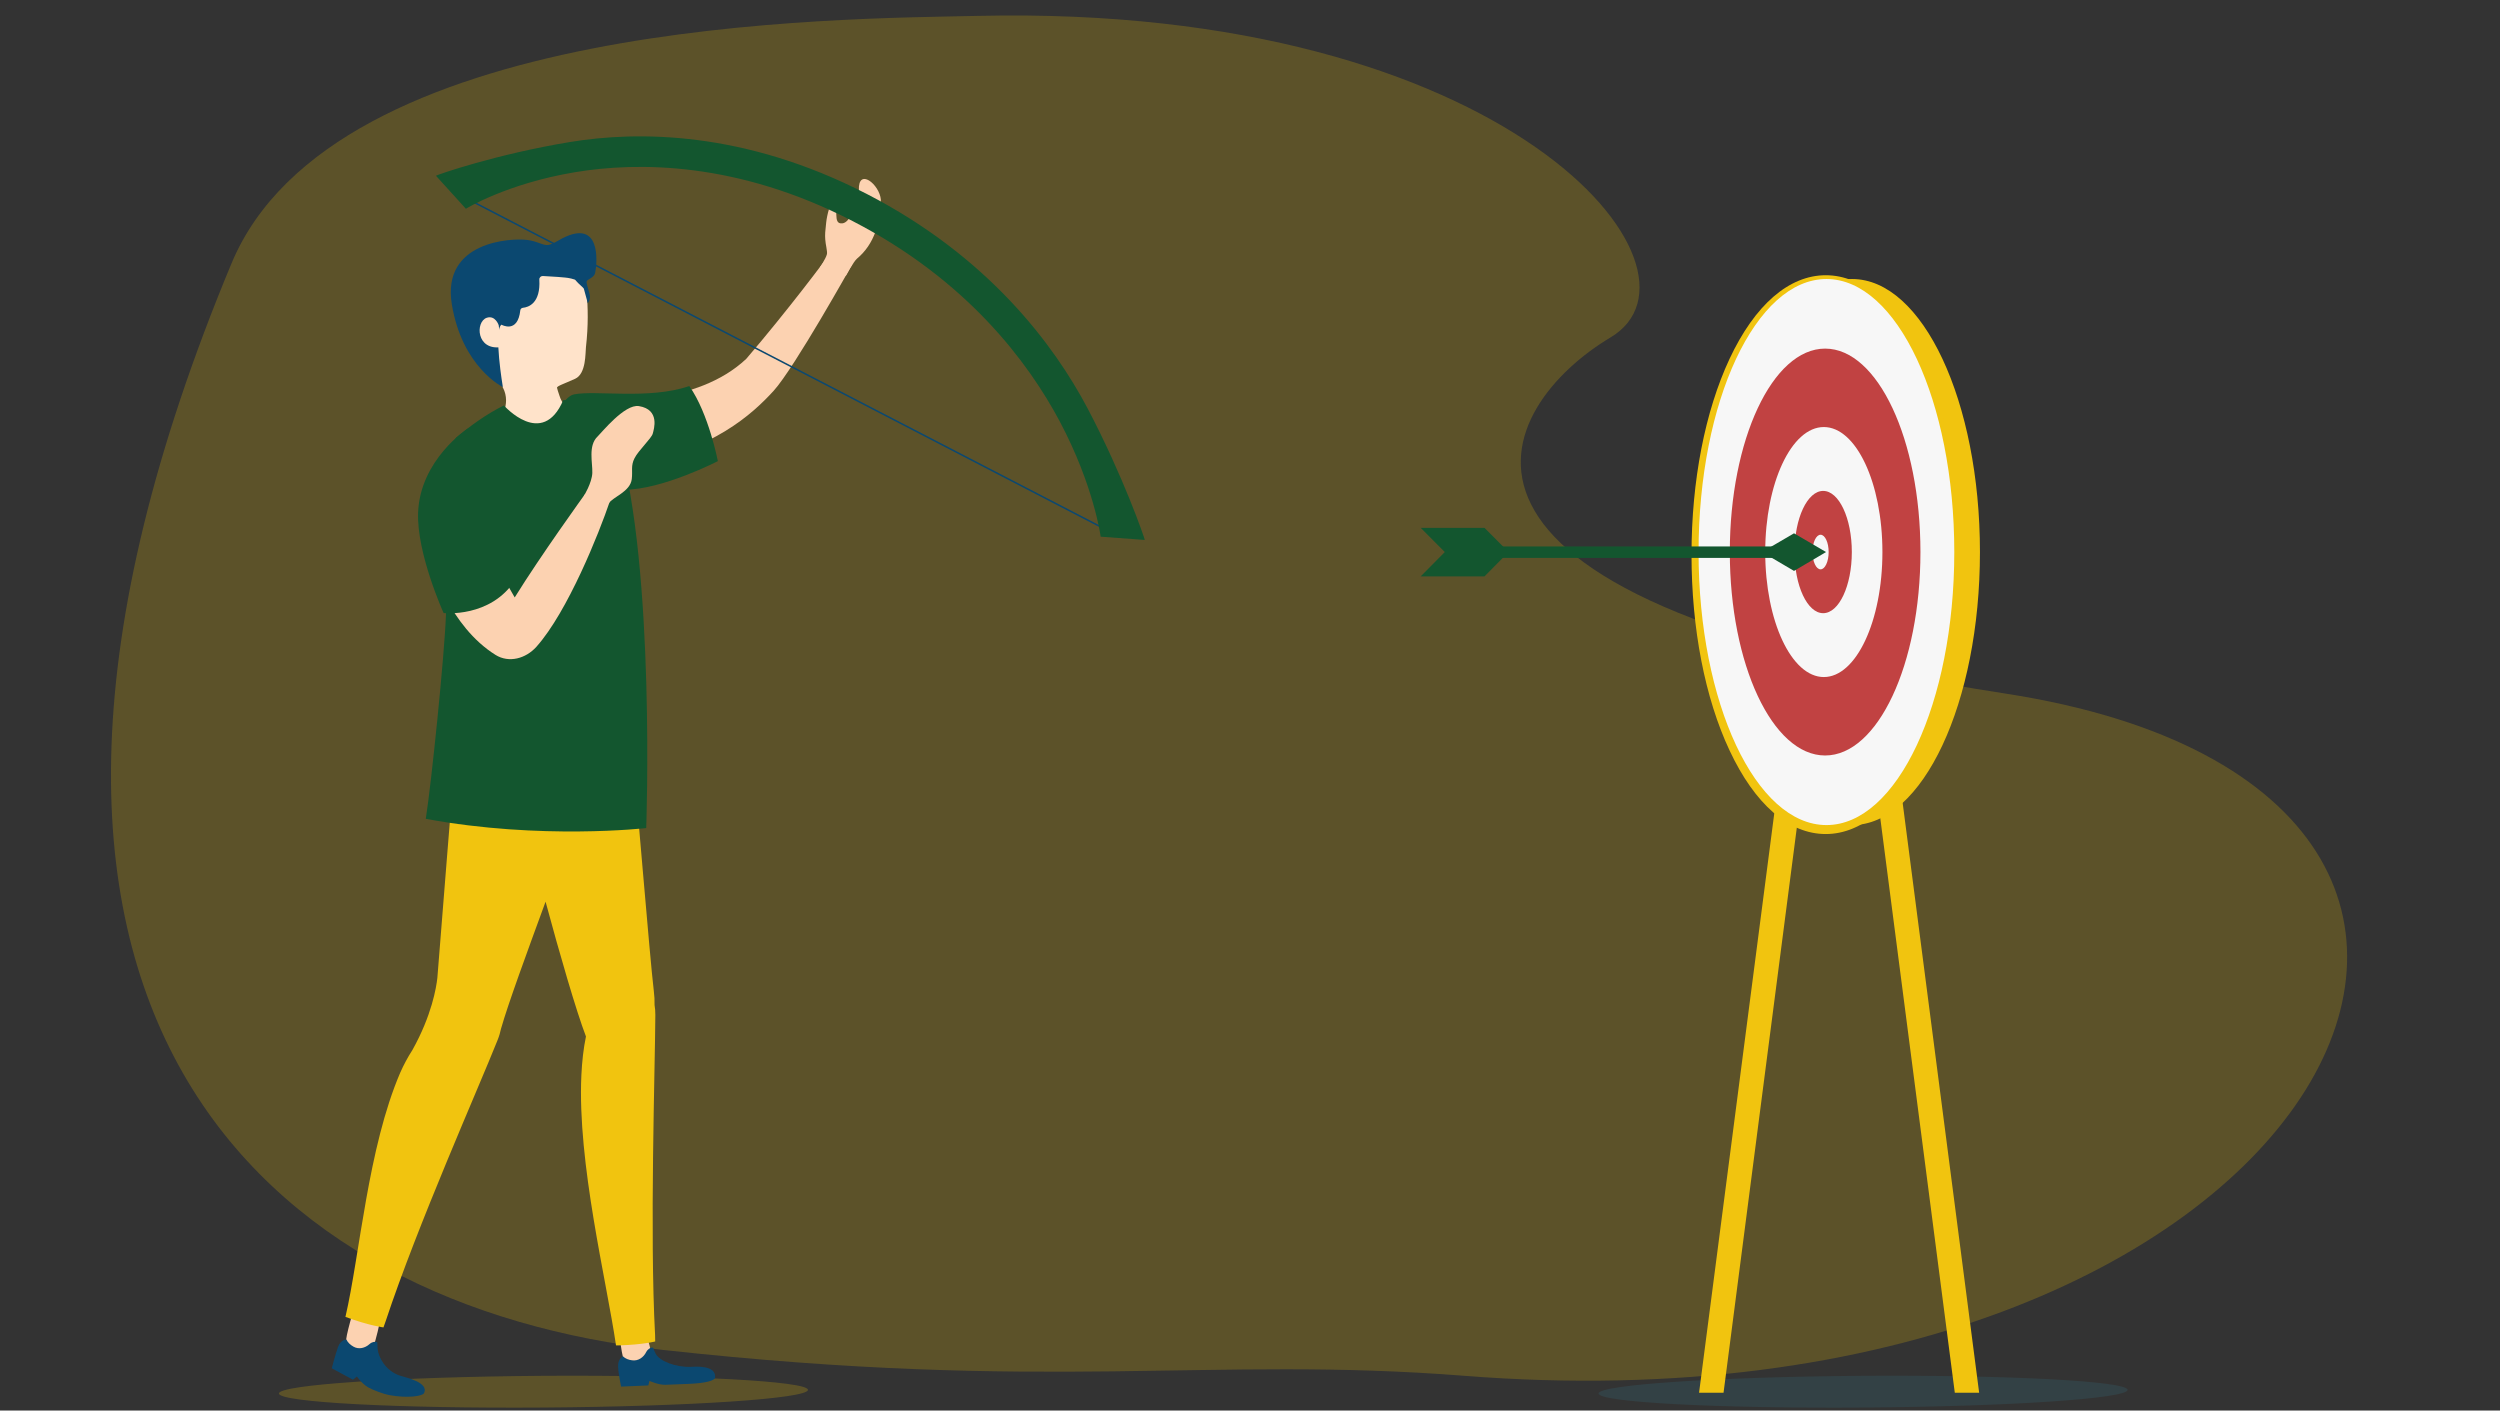 <svg width="436" height="246" viewBox="0 0 436 246" fill="none" xmlns="http://www.w3.org/2000/svg">
<rect x="0" y="0" width="436" height="246" fill="#333333" stroke="none"/>
<g clip-path="url(#clip0_33_308)">
<path opacity="0.25" d="M115.426 235.405C183.347 242.891 210.711 236.426 255.423 239.942C404.685 251.693 463.591 138.494 349.595 120.936C240.618 104.149 261.305 70.529 280.879 58.846C300.454 47.163 263.076 0.682 170.653 2.769C146.378 3.313 58.224 3.132 40.375 45.938C-14.374 177.376 47.506 227.896 115.426 235.405ZM140.905 242.392C140.905 243.912 120.263 245.296 94.785 245.477C69.306 245.659 48.641 244.547 48.641 243.027C48.641 241.507 69.283 240.124 94.762 239.942C120.241 239.783 140.905 240.872 140.905 242.392Z" fill="#DBB20E"/>
<path opacity="0.1" d="M371.054 242.392C371.054 243.912 350.412 245.296 324.934 245.477C299.455 245.659 278.79 244.547 278.79 243.027C278.79 241.507 299.432 240.124 324.911 239.942C350.367 239.783 371.031 240.872 371.054 242.392Z" fill="#34C3EA"/>
<path d="M153.622 34.823C153.395 32.146 149.648 29.151 149.784 33.167C149.784 33.325 149.648 33.575 149.512 34.233C149.375 34.777 149.171 35.367 149.058 35.934C148.944 36.433 148.149 38.793 146.923 38.951C145.061 39.178 146.491 36.093 145.265 35.276C144.879 35.027 144.221 37.454 144.084 38.838C143.925 40.222 143.857 40.925 143.925 41.764C143.971 42.604 144.311 43.806 144.221 44.305C144.039 45.099 142.972 46.664 142.972 46.664L147.513 48.116C147.513 48.116 148.83 45.666 149.444 45.122C150.965 43.851 151.987 42.309 152.691 40.403C153.122 39.224 153.349 37.953 153.554 36.706C153.508 36.728 153.622 35.027 153.622 34.823Z" fill="#FCD2B1"/>
<path d="M106.684 69.667C106.684 69.667 121.376 70.824 130.141 62.589C137.295 54.241 144.289 44.94 144.834 44.056C146.037 44.645 148.626 46.097 148.626 46.097C148.626 46.097 138.566 64.132 134.933 68.147C131.254 72.185 124.215 78.65 110.294 80.942C104.436 72.888 106.684 69.667 106.684 69.667Z" fill="#FCD2B1"/>
<path d="M100.098 68.782C103.891 68.011 113.156 69.735 120.218 67.331C123.601 72.117 125.191 80.42 125.191 80.42C125.191 80.42 115.517 85.433 108.796 85.411C91.242 86.023 96.329 69.554 100.098 68.782Z" fill="#13562F"/>
<path d="M81.931 35.058L82.056 34.816L192.719 92.12L192.594 92.362L81.931 35.058Z" fill="#0B4870"/>
<path d="M199.652 94.167L191.954 93.6C191.954 93.509 190.75 84.662 184.823 73.501C179.373 63.247 168.677 48.842 148.671 38.543C128.597 28.199 111.248 28.199 100.257 30.036C88.426 32.01 81.319 36.365 81.25 36.411L76.028 30.649C76.345 30.444 86.496 26.905 99.372 24.773C111.18 22.822 129.733 22.799 151.124 33.802C172.47 44.804 183.869 60.23 189.683 71.232C195.973 83.21 199.584 93.781 199.652 94.167Z" fill="#13562F"/>
<path d="M112.701 232.955C112.701 232.955 113.542 234.883 113.496 236.176C113.451 237.469 109.341 237.742 108.818 237.084C108.319 236.426 107.819 230.505 107.819 230.505" fill="#FCD2B1"/>
<path d="M107.796 238.286C107.842 239.625 108.319 241.825 108.319 241.825L113.065 241.621L113.269 240.827C113.269 240.827 114.836 241.553 116.062 241.507L120.082 241.349C123.011 241.235 124.669 240.782 124.714 240.26C124.941 238.082 121.421 238.331 120.513 238.377C117.879 238.49 114.995 237.379 114.336 236.063C113.837 235.11 114.041 234.861 113.496 235.065C113.496 235.065 113.019 235.201 112.701 235.791C112.247 236.721 111.316 237.379 110.272 237.243C109.681 237.175 109.068 236.97 108.637 236.539C108.659 236.539 107.751 236.925 107.796 238.286Z" fill="#0B4870"/>
<path d="M66.286 230.369C66.286 230.369 65.559 233.885 65.037 235.065C64.514 236.244 60.586 234.974 60.359 234.18C60.132 233.386 61.88 227.692 61.88 227.692" fill="#FCD2B1"/>
<path d="M58.951 234.906C58.497 236.176 57.861 238.626 57.861 238.626L61.562 240.623L62.243 240.056C62.243 240.056 63.084 241.303 64.219 241.961C65.059 242.438 66.899 243.118 67.853 243.3C71.168 243.912 73.711 243.458 73.938 242.982C74.938 241.054 70.555 240.192 69.692 239.897C67.217 239.035 66.013 236.721 65.854 235.246C65.741 234.18 66.013 234.021 65.445 234.021C65.445 234.021 64.946 233.953 64.446 234.407C63.674 235.11 62.562 235.382 61.653 234.861C61.131 234.566 60.654 234.157 60.404 233.59C60.382 233.613 59.405 233.636 58.951 234.906Z" fill="#0B4870"/>
<path d="M79.184 137.088C79.184 137.088 72.099 121.911 82.885 110.228C82.885 110.228 92.673 114.13 100.394 114.334C106.479 114.493 109.522 113.744 109.522 113.744C109.522 113.744 111.339 124.928 111.339 142.6L79.184 137.088Z" fill="#494949"/>
<path d="M114.246 232.819C113.292 215.147 114.246 186.155 114.291 177.013C114.291 176.378 114.246 175.788 114.155 175.267C114.178 174.495 114.132 173.656 114.019 172.771C113.337 167.168 110.817 136.089 110.431 133.095C110.067 130.1 109.341 125.745 107.728 125.246C106.956 125.019 106.184 124.905 105.389 124.883C105.026 113.971 90.515 122.478 83.453 126.743C80.388 128.603 79.388 132.097 79.093 135.386C78.866 137.904 77.254 158.412 76.277 170.525C76.096 172.204 75.301 177.081 71.917 183.138C71.123 184.363 70.418 185.679 69.805 187.063C64.151 200.22 62.766 218.799 60.245 229.666C64.333 231.186 66.876 231.503 66.876 231.503L67.262 230.414C72.826 213.605 83.385 189.921 86.769 181.414C87.064 180.688 87.245 180.03 87.382 179.395C88.676 174.881 91.832 166.306 95.148 157.255C97.555 166.193 100.507 176.378 102.188 180.756V180.779C101.756 182.866 101.506 185.112 101.393 187.494C100.666 202.806 105.775 223.291 107.433 234.634H108.001C112.02 234.52 114.268 233.953 114.268 233.953L114.246 232.819Z" fill="#F1C40F"/>
<path d="M102.187 60.57C102.074 61.501 102.256 65.175 100.303 66.06C98.35 66.945 97.101 67.331 97.146 67.626C97.169 67.762 97.351 68.419 97.578 69.032C98.032 70.461 98.713 70.801 98.713 70.801L98.986 75.497L95.466 78.991L94.33 80.125L92.605 78.56L86.973 73.478C86.973 73.478 89.289 70.62 87.7 67.58C87.472 67.149 84.906 64.314 82.863 61.455C81.682 59.776 80.66 58.098 80.388 56.918C79.661 53.651 79.048 50.226 80.91 48.162C82.772 46.12 99.213 37.658 101.779 47.549C101.801 47.549 103.073 52.903 102.187 60.57Z" fill="#FFE3CA"/>
<path d="M87.45 56.623C87.45 56.623 90.288 58.279 90.743 54.105C90.765 53.878 90.97 53.697 91.219 53.674C92.15 53.583 94.308 52.903 94.058 48.751C94.035 48.411 94.33 48.116 94.716 48.139C96.034 48.207 98.758 48.366 99.349 48.525C99.349 48.525 99.78 48.593 100.212 48.751C100.348 48.797 100.416 48.933 100.507 49.024C100.916 49.523 101.756 50.158 101.824 50.362C101.915 50.657 102.505 52.857 102.505 52.857C102.505 52.857 102.891 52.517 102.891 51.769C102.869 51.02 102.165 49.409 102.324 49.046C102.46 48.683 103.641 48.434 103.8 47.572C104.186 45.644 104.799 38.112 98.077 41.56C97.192 42.014 96.374 42.604 95.647 42.717C94.694 42.876 93.808 42.059 91.855 41.832C89.13 41.515 77.004 42.059 78.798 53.062C80.592 64.064 87.7 67.512 87.7 67.512C87.7 67.512 86.042 57.712 87.45 56.623Z" fill="#0B4870"/>
<path d="M86.973 56.714C86.973 56.714 86.382 54.922 84.884 55.421C82.863 56.124 83.044 61.206 87.45 60.525" fill="#FFE3CA"/>
<path d="M112.701 144.415C112.701 144.415 94.33 146.525 74.256 142.804C75.233 136.611 77.526 114.266 77.776 107.188L77.799 106.462C77.958 101.948 78.049 98.727 78.139 98.591C78.344 98.319 77.617 83.913 78.821 78.287C79.048 77.244 79.32 76.518 79.683 76.223C82.022 74.272 84.793 72.231 87.881 70.711C87.881 70.711 94.58 78.31 98.236 69.781C102.256 69.418 106.706 72.979 107.887 76.994C114.336 99.385 112.701 144.415 112.701 144.415Z" fill="#13562F"/>
<path d="M75.301 98.568C75.301 98.568 78.389 109.207 86.428 114.221C88.767 115.673 91.696 114.856 93.536 112.814C99.031 106.667 104.526 92.829 106.298 87.588C103.073 85.887 102.051 86.137 102.051 86.137C102.051 86.137 94.24 96.957 89.766 104.194L86.428 98.364" fill="#FCD2B1"/>
<path d="M101.801 86.545C101.801 86.545 103.232 84.231 103.3 82.484C103.368 80.737 102.528 77.698 104.231 76.11C104.867 75.52 108.932 70.416 111.43 70.824C115.154 71.437 114.041 74.862 113.837 75.633C113.632 76.427 111.316 78.582 110.658 79.921C109.976 81.259 110.363 82.099 110.181 83.55C109.931 85.751 106.865 86.681 106.184 87.77C105.753 88.587 101.801 86.545 101.801 86.545Z" fill="#FCD2B1"/>
<path d="M85.02 91.173C87.472 95.007 88.585 97.888 89.857 101.132C85.565 107.824 77.367 106.916 77.367 106.916C77.367 106.916 72.644 96.504 72.916 89.381C73.28 80.148 81.546 74.749 81.546 74.749" fill="#13562F"/>
<path d="M340.916 242.888H345.163L322.432 67.6H318.185L340.916 242.888ZM324.589 67.6H320.342H324.589Z" fill="#F1C40F"/>
<path d="M319.071 67.6H323.317L300.586 242.888H296.317L319.071 67.6Z" fill="#F1C40F"/>
<path d="M323.003 143.893C335.319 143.893 345.303 122.575 345.303 96.277C345.303 69.979 335.319 48.661 323.003 48.661C310.688 48.661 300.704 69.979 300.704 96.277C300.704 122.575 310.688 143.893 323.003 143.893Z" fill="#F1C40F"/>
<path d="M318.412 145.456C311.986 145.456 306.036 140.283 301.631 130.869C297.339 121.727 295 109.613 295 96.728C295 83.843 297.362 71.729 301.631 62.587C306.036 53.172 312.009 48 318.412 48C324.816 48 330.788 53.172 335.194 62.587C339.486 71.729 341.825 83.843 341.825 96.728C341.825 109.613 339.463 121.727 335.194 130.869C330.788 140.261 324.816 145.456 318.412 145.456Z" fill="#F1C40F"/>
<path d="M318.53 143.893C330.846 143.893 340.829 122.575 340.829 96.277C340.829 69.979 330.846 48.661 318.53 48.661C306.214 48.661 296.23 69.979 296.23 96.277C296.23 122.575 306.214 143.893 318.53 143.893Z" fill="#F7F7F7"/>
<path d="M318.303 131.757C327.483 131.757 334.925 115.872 334.925 96.277C334.925 76.682 327.483 60.797 318.303 60.797C309.122 60.797 301.68 76.682 301.68 96.277C301.68 115.872 309.122 131.757 318.303 131.757Z" fill="#C14242"/>
<path d="M318.076 118.077C323.719 118.077 328.294 108.317 328.294 96.277C328.294 84.237 323.719 74.476 318.076 74.476C312.432 74.476 307.857 84.237 307.857 96.277C307.857 108.317 312.432 118.077 318.076 118.077Z" fill="#F7F7F7"/>
<path d="M317.962 106.939C320.721 106.939 322.958 102.165 322.958 96.277C322.958 90.388 320.721 85.615 317.962 85.615C315.203 85.615 312.966 90.388 312.966 96.277C312.966 102.165 315.203 106.939 317.962 106.939Z" fill="#C14242"/>
<path d="M317.508 99.294C318.285 99.294 318.916 97.943 318.916 96.277C318.916 94.611 318.285 93.26 317.508 93.26C316.73 93.26 316.1 94.611 316.1 96.277C316.1 97.943 316.73 99.294 317.508 99.294Z" fill="#F7F7F7"/>
<path d="M258.898 95.301H312.875V97.298H258.898V95.301Z" fill="#13562F"/>
<path d="M312.875 99.566L307.289 96.277L312.875 93.01L318.462 96.277L312.875 99.566ZM263.099 96.277H251.972L247.771 92.057H258.898L263.099 96.277ZM263.099 96.277H251.972L247.771 100.519H258.898L263.099 96.277Z" fill="#13562F"/>
</g>
<defs>
<clipPath id="clip0_33_308">
<rect width="436" height="245" fill="white" transform="translate(0 0.5)"/>
</clipPath>
</defs>
</svg>
